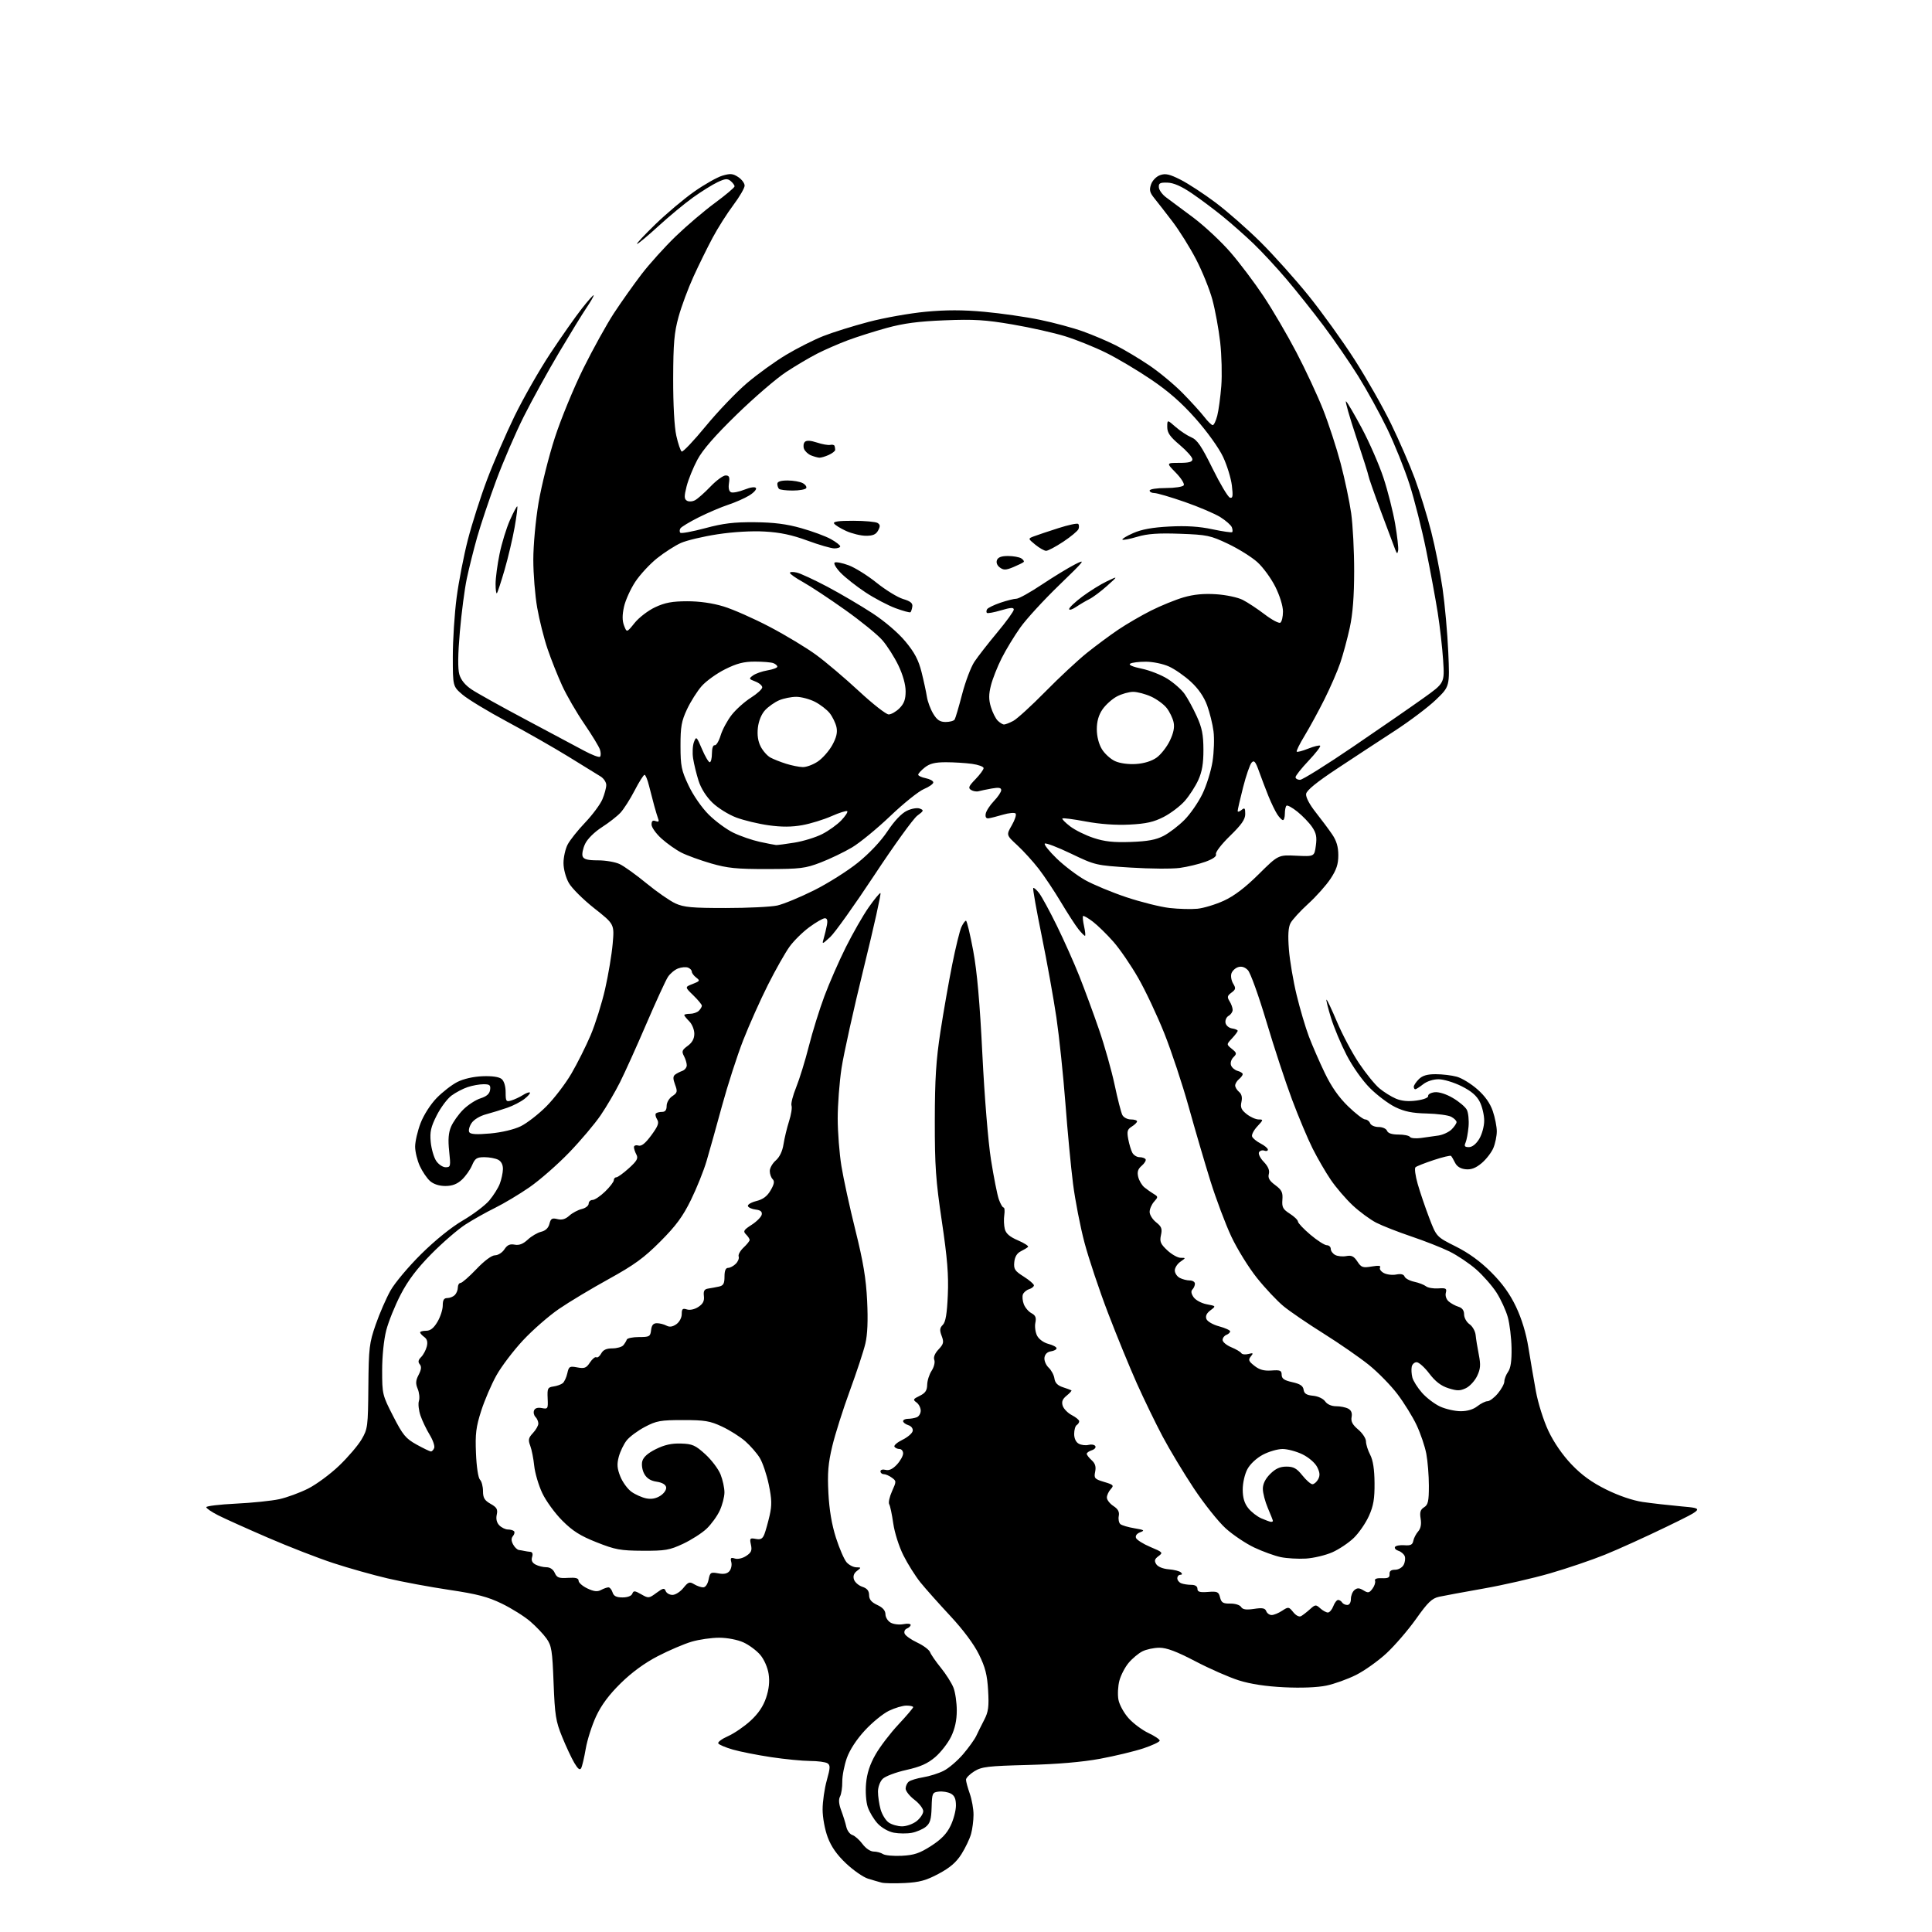 <?xml version="1.0" encoding="UTF-8" standalone="no"?>
<!-- Filename: ef1ae0ed4fd516b51b72a472c0576aac11a8573b8d1359e661de4ea7c5074ee0.svg -->
<!-- Created with https://svgstud.io -->
<svg
  version="1.1"
  xmlns="http://www.w3.org/2000/svg"
  xmlns:xlink="http://www.w3.org/1999/xlink"
  xmlns:svg="http://www.w3.org/2000/svg"
  xmlns:rdf="http://www.w3.org/1999/02/22-rdf-syntax-ns#"
  xmlns:cc="http://creativecommons.org/ns#"
  xmlns:dc="http://purl.org/dc/elements/1.1/"
  viewBox="0 0 768 768"
  width="768"
  height="768"
  role="img"
  aria-labelledby="titleID descID"
>
  <title id="titleID">cthulhu with small bat wings on his head</title>
  <desc id="descID">AI-generated SVG illustration: cthulhu with small bat wings on his head, created on https://svgstud.io</desc>

  <rect width="100%" height="100%" fill="white" />


  <path stroke="none" fill="black" fill-rule="evenodd" d="M359.71,748.53C355.74,748.73 351.60,748.66 350.50,748.38C349.40,748.10 346.94,747.38 345.03,746.79C343.12,746.19 339.20,743.46 336.31,740.73C332.67,737.29 330.43,734.10 329.03,730.34C327.87,727.25 327.00,722.50 327.00,719.28C327.00,716.17 327.75,710.97 328.66,707.72C330.07,702.68 330.11,701.68 328.91,700.92C328.13,700.43 325.02,700.02 322.00,700.01C318.98,700.00 312.00,699.31 306.50,698.49C301.00,697.66 294.16,696.31 291.30,695.48C288.44,694.65 285.84,693.56 285.53,693.04C285.21,692.53 286.95,691.23 289.40,690.15C291.85,689.06 295.89,686.30 298.37,684.01C301.45,681.18 303.42,678.25 304.55,674.85C305.68,671.45 306.00,668.45 305.54,665.44C305.16,662.87 303.77,659.69 302.23,657.86C300.77,656.13 297.76,653.89 295.54,652.88C293.20,651.82 289.16,651.03 285.93,651.02C282.87,651.01 277.92,651.72 274.93,652.60C271.94,653.48 265.90,656.06 261.50,658.34C256.27,661.05 251.17,664.77 246.77,669.09C242.13,673.64 239.08,677.74 236.99,682.20C235.32,685.77 233.46,691.58 232.85,695.10C232.25,698.62 231.43,702.11 231.03,702.85C230.52,703.81 229.74,703.22 228.30,700.78C227.19,698.90 225.01,694.25 223.46,690.43C220.94,684.28 220.56,681.87 220.06,669.00C219.56,656.01 219.26,654.17 217.22,651.30C215.96,649.54 213.04,646.47 210.72,644.49C208.40,642.50 203.35,639.34 199.50,637.47C193.92,634.76 189.68,633.65 178.59,632.00C170.93,630.86 159.91,628.81 154.09,627.44C148.26,626.08 138.57,623.35 132.54,621.37C126.51,619.40 114.81,614.85 106.54,611.27C98.27,607.70 89.36,603.69 86.75,602.37C84.14,601.05 82.00,599.59 82.00,599.13C82.00,598.67 87.29,598.04 93.75,597.72C100.21,597.41 107.97,596.61 111.00,595.95C114.03,595.29 119.18,593.40 122.46,591.75C125.74,590.10 131.30,586.00 134.81,582.63C138.33,579.26 142.35,574.55 143.74,572.17C146.17,568.03 146.29,567.09 146.43,551.17C146.57,535.73 146.79,533.91 149.36,526.50C150.89,522.10 153.54,516.02 155.24,513.00C156.94,509.98 162.42,503.45 167.43,498.50C172.98,493.01 179.45,487.79 184.02,485.13C188.13,482.73 192.85,479.16 194.50,477.21C196.15,475.25 198.03,472.27 198.67,470.58C199.32,468.88 199.88,466.28 199.92,464.79C199.97,463.07 199.29,461.69 198.07,461.04C197.00,460.47 194.53,460.00 192.58,460.00C189.52,460.00 188.83,460.45 187.64,463.25C186.88,465.04 185.05,467.61 183.57,468.98C181.68,470.72 179.75,471.45 177.02,471.45C174.59,471.45 172.34,470.72 170.94,469.48C169.72,468.39 167.89,465.70 166.88,463.50C165.87,461.30 165.03,457.85 165.02,455.84C165.01,453.83 165.98,449.63 167.17,446.50C168.43,443.22 171.12,439.01 173.56,436.49C175.88,434.11 179.58,431.23 181.79,430.11C184.24,428.86 188.14,427.97 191.80,427.82C195.63,427.67 198.37,428.07 199.40,428.92C200.37,429.72 201.00,431.79 201.00,434.19C201.00,437.81 201.18,438.08 203.25,437.46C204.49,437.09 206.55,436.13 207.84,435.32C209.12,434.50 210.38,434.05 210.64,434.31C210.90,434.56 209.93,435.70 208.49,436.83C207.06,437.95 204.00,439.54 201.69,440.34C199.39,441.14 195.59,442.31 193.25,442.94C190.72,443.62 188.35,445.06 187.41,446.50C186.54,447.83 186.15,449.44 186.55,450.08C187.06,450.91 189.50,451.05 194.89,450.57C199.42,450.16 204.32,449.00 207.00,447.70C209.47,446.49 214.05,442.94 217.18,439.80C220.30,436.67 224.78,430.81 227.12,426.80C229.47,422.78 232.92,415.90 234.79,411.50C236.65,407.10 239.24,398.87 240.53,393.20C241.82,387.54 243.18,379.41 243.55,375.14C244.23,367.37 244.23,367.37 236.22,361.05C231.82,357.58 227.27,353.05 226.11,350.98C224.90,348.83 224.00,345.45 224.00,343.06C224.00,340.77 224.74,337.47 225.64,335.73C226.54,333.99 229.68,330.04 232.61,326.97C235.54,323.89 238.63,319.73 239.47,317.72C240.31,315.71 241.00,313.16 241.00,312.06C241.00,310.95 239.99,309.42 238.75,308.66C237.51,307.89 231.78,304.35 226.00,300.80C220.22,297.24 209.27,290.99 201.65,286.91C194.04,282.84 186.05,278.00 183.90,276.17C180.00,272.84 180.00,272.84 180.00,260.97C180.00,254.44 180.68,243.92 181.51,237.58C182.34,231.24 184.35,220.88 185.98,214.56C187.61,208.25 191.02,197.55 193.57,190.79C196.11,184.03 201.03,172.65 204.50,165.50C207.98,158.35 214.39,147.10 218.76,140.50C223.12,133.90 228.79,125.83 231.35,122.58C233.91,119.32 236.00,116.99 236.00,117.40C236.00,117.80 234.72,120.02 233.16,122.32C231.59,124.62 226.67,132.65 222.21,140.16C217.75,147.67 211.44,159.15 208.17,165.66C204.91,172.17 199.99,183.57 197.24,191.00C194.49,198.43 191.10,208.55 189.69,213.50C188.29,218.45 186.43,225.88 185.56,230.00C184.69,234.12 183.45,243.62 182.80,251.10C182.01,260.16 181.95,265.82 182.59,268.08C183.24,270.32 184.91,272.37 187.53,274.11C189.71,275.57 199.38,280.95 209.00,286.06C218.62,291.18 229.06,296.74 232.18,298.42C235.30,300.10 238.16,301.18 238.52,300.81C238.88,300.45 238.88,299.18 238.50,298.00C238.13,296.82 235.31,292.20 232.25,287.72C229.19,283.25 225.23,276.42 223.46,272.55C221.68,268.67 219.07,262.10 217.66,257.95C216.24,253.79 214.39,246.42 213.54,241.56C212.69,236.71 212.00,228.13 212.00,222.49C212.00,216.74 212.91,206.82 214.08,199.88C215.23,193.07 218.15,181.40 220.57,173.95C222.99,166.50 228.09,154.13 231.89,146.45C235.70,138.78 241.16,128.91 244.03,124.52C246.91,120.13 251.85,113.16 255.01,109.02C258.18,104.88 264.31,98.09 268.63,93.92C272.96,89.74 279.99,83.76 284.25,80.63C288.51,77.49 292.00,74.54 292.00,74.08C292.00,73.62 291.30,72.67 290.45,71.96C289.18,70.90 288.25,70.99 285.20,72.44C283.17,73.40 278.80,76.13 275.50,78.49C272.20,80.85 266.00,85.98 261.73,89.89C257.46,93.80 253.63,96.99 253.23,96.97C252.83,96.95 256.11,93.44 260.53,89.15C264.95,84.87 271.89,79.02 275.96,76.17C280.02,73.31 285.05,70.47 287.13,69.84C290.29,68.90 291.33,68.98 293.45,70.38C294.85,71.30 296.00,72.83 296.00,73.79C296.00,74.75 293.98,78.23 291.51,81.52C289.04,84.81 285.33,90.65 283.28,94.50C281.22,98.35 277.80,105.30 275.68,109.94C273.56,114.58 270.88,121.78 269.74,125.94C268.01,132.19 267.64,136.46 267.60,150.50C267.58,160.92 268.06,169.72 268.85,173.23C269.55,176.39 270.52,179.20 270.98,179.49C271.45,179.78 275.74,175.26 280.52,169.44C285.30,163.63 292.65,155.94 296.86,152.35C301.06,148.77 308.10,143.68 312.50,141.05C316.90,138.41 323.55,135.06 327.28,133.59C331.00,132.12 339.10,129.59 345.28,127.96C351.45,126.33 361.64,124.52 367.92,123.93C376.12,123.16 382.73,123.16 391.34,123.95C397.93,124.55 407.87,125.98 413.41,127.13C418.96,128.28 426.65,130.35 430.50,131.74C434.35,133.12 440.20,135.61 443.50,137.26C446.80,138.92 452.79,142.50 456.82,145.22C460.85,147.93 466.86,152.93 470.19,156.33C473.51,159.72 477.36,163.96 478.74,165.75C480.11,167.54 481.62,169.00 482.08,169.00C482.54,169.00 483.35,167.31 483.88,165.25C484.41,163.19 485.13,157.90 485.48,153.50C485.83,149.10 485.63,141.22 485.04,136.00C484.44,130.78 483.04,123.16 481.93,119.07C480.82,114.98 477.90,107.78 475.45,103.07C473.00,98.36 468.76,91.58 466.02,88.00C463.29,84.42 460.05,80.26 458.83,78.75C457.02,76.51 456.79,75.50 457.57,73.27C458.12,71.72 459.68,70.13 461.18,69.61C463.30,68.86 464.93,69.23 469.32,71.45C472.34,72.98 478.61,77.08 483.26,80.57C487.90,84.06 495.93,91.11 501.10,96.24C506.27,101.37 514.85,110.95 520.17,117.53C525.48,124.12 533.73,135.57 538.49,143.00C543.25,150.43 549.77,161.90 552.98,168.50C556.19,175.10 560.44,184.89 562.43,190.26C564.41,195.63 567.33,205.08 568.91,211.26C570.49,217.44 572.53,227.68 573.45,234.00C574.36,240.32 575.38,251.66 575.71,259.19C576.30,272.88 576.30,272.88 570.77,278.19C567.73,281.11 560.38,286.65 554.46,290.50C548.53,294.35 538.24,301.10 531.59,305.50C523.36,310.94 519.40,314.17 519.20,315.60C519.02,316.87 520.52,319.75 523.02,322.91C525.29,325.78 528.24,329.73 529.57,331.70C531.29,334.23 532.00,336.65 532.00,339.97C532.00,343.54 531.26,345.77 528.90,349.33C527.20,351.90 523.22,356.37 520.05,359.25C516.88,362.14 513.72,365.60 513.01,366.93C512.11,368.65 511.92,371.74 512.36,377.43C512.71,381.87 514.09,390.03 515.44,395.57C516.78,401.11 518.98,408.54 520.32,412.07C521.67,415.61 524.49,422.10 526.61,426.50C529.24,431.97 532.16,436.16 535.86,439.75C538.83,442.64 541.90,445.00 542.67,445.00C543.43,445.00 544.32,445.68 544.64,446.50C544.96,447.34 546.45,448.00 548.00,448.00C549.55,448.00 551.04,448.66 551.36,449.50C551.74,450.48 553.30,451.00 555.91,451.00C558.09,451.00 560.14,451.42 560.46,451.93C560.78,452.45 562.72,452.65 564.77,452.38C566.82,452.11 569.99,451.67 571.81,451.39C573.62,451.11 575.99,450.01 577.06,448.94C578.13,447.87 579.00,446.57 579.00,446.04C579.00,445.50 578.05,444.56 576.88,443.94C575.72,443.31 571.33,442.73 567.13,442.63C561.38,442.50 558.30,441.87 554.62,440.08C551.93,438.77 547.42,435.37 544.58,432.53C541.59,429.55 537.69,424.03 535.31,419.44C533.05,415.07 530.25,408.39 529.09,404.60C527.92,400.80 527.11,397.55 527.29,397.38C527.46,397.20 529.35,401.18 531.48,406.21C533.61,411.25 537.54,418.63 540.21,422.62C542.88,426.61 546.51,431.09 548.28,432.59C550.05,434.08 553.03,435.94 554.89,436.73C557.19,437.69 559.85,437.93 563.11,437.48C565.95,437.09 567.85,436.34 567.72,435.66C567.60,435.02 568.76,434.36 570.29,434.18C571.98,433.99 574.85,434.89 577.52,436.46C579.97,437.89 582.46,439.99 583.07,441.13C583.68,442.27 583.99,445.30 583.77,447.85C583.54,450.41 583.00,453.29 582.57,454.25C581.96,455.61 582.25,456.00 583.91,456.00C585.23,456.00 586.78,454.77 588.01,452.75C589.11,450.94 589.99,447.72 589.99,445.50C590.00,443.30 589.21,439.93 588.25,438.02C587.01,435.56 584.88,433.73 581.00,431.79C577.98,430.27 573.87,429.03 571.88,429.02C569.76,429.01 567.22,429.83 565.73,431.00C564.33,432.10 562.92,433.00 562.59,433.00C562.27,433.00 562.00,432.55 562.00,432.00C562.00,431.45 562.90,430.10 564.00,429.00C565.44,427.56 567.33,427.00 570.75,427.01C573.36,427.01 577.13,427.46 579.12,428.02C581.12,428.57 584.79,430.82 587.28,433.02C590.31,435.68 592.34,438.55 593.41,441.68C594.28,444.25 595.00,447.87 595.00,449.71C595.00,451.55 594.39,454.53 593.64,456.33C592.89,458.12 590.80,460.83 589.00,462.35C586.65,464.32 584.84,465.02 582.63,464.80C580.61,464.60 579.16,463.72 578.42,462.23C577.80,460.99 577.08,459.75 576.82,459.49C576.56,459.23 573.46,459.97 569.92,461.14C566.39,462.31 563.13,463.59 562.68,464.00C562.23,464.40 562.62,467.38 563.55,470.62C564.47,473.85 566.53,479.91 568.12,484.08C571.01,491.65 571.01,491.65 578.70,495.50C583.87,498.09 588.49,501.45 592.77,505.74C597.21,510.17 600.22,514.36 602.65,519.48C604.90,524.21 606.65,529.99 607.57,535.67C608.35,540.53 609.68,548.33 610.53,553.00C611.40,557.77 613.58,564.70 615.51,568.79C617.66,573.36 621.09,578.34 624.67,582.10C628.76,586.38 632.72,589.25 638.47,592.10C643.47,594.58 649.02,596.47 653.02,597.06C656.59,597.58 663.55,598.37 668.50,598.82C677.50,599.62 677.50,599.62 662.50,606.90C654.25,610.90 643.23,615.90 638.00,618.01C632.77,620.13 622.96,623.46 616.19,625.42C609.42,627.38 597.50,630.11 589.69,631.48C581.89,632.86 573.95,634.33 572.05,634.74C569.22,635.37 567.59,636.93 562.89,643.57C559.74,648.00 554.45,654.14 551.14,657.21C547.83,660.28 542.38,664.15 539.03,665.83C535.68,667.50 530.37,669.41 527.22,670.06C523.70,670.79 517.26,671.05 510.50,670.72C503.24,670.37 497.12,669.44 492.50,667.99C488.65,666.78 480.86,663.36 475.19,660.39C467.73,656.49 463.78,655.00 460.89,655.00C458.70,655.00 455.63,655.66 454.07,656.46C452.51,657.27 450.07,659.31 448.65,661.01C447.22,662.70 445.57,665.88 444.98,668.06C444.40,670.24 444.22,673.67 444.60,675.67C444.97,677.67 446.80,680.99 448.67,683.06C450.53,685.12 454.07,687.75 456.53,688.91C458.99,690.06 461.00,691.42 461.00,691.92C461.00,692.43 458.09,693.80 454.54,694.99C450.98,696.17 443.22,698.04 437.29,699.14C430.19,700.45 420.37,701.29 408.57,701.60C392.72,702.01 390.25,702.30 387.32,704.11C385.49,705.24 384.00,706.74 384.00,707.46C384.00,708.17 384.68,710.66 385.50,713.00C386.32,715.34 387.00,719.11 386.99,721.38C386.99,723.64 386.55,727.09 386.01,729.03C385.47,730.98 383.74,734.59 382.18,737.06C380.12,740.31 377.62,742.46 373.13,744.85C368.13,747.52 365.51,748.23 359.71,748.53zM358.50,737.70C363.38,737.45 365.55,736.72 370.11,733.80C374.14,731.21 376.33,728.96 377.86,725.78C379.04,723.36 380.00,719.73 380.00,717.72C380.00,715.06 379.44,713.77 377.95,712.97C376.82,712.37 374.69,712.02 373.20,712.19C370.62,712.49 370.49,712.78 370.33,718.48C370.19,723.26 369.73,724.80 368.01,726.19C366.83,727.15 364.31,728.23 362.43,728.58C360.54,728.93 357.35,728.91 355.33,728.53C353.19,728.13 350.51,726.61 348.89,724.89C347.38,723.26 345.60,720.30 344.94,718.32C344.26,716.26 343.97,712.22 344.28,708.90C344.64,704.88 345.80,701.35 348.04,697.44C349.81,694.33 353.91,688.96 357.14,685.51C360.36,682.07 363.00,678.96 363.00,678.62C363.00,678.28 361.79,678.00 360.32,678.00C358.84,678.00 355.71,678.93 353.36,680.07C351.01,681.20 346.71,684.71 343.80,687.87C340.49,691.45 337.80,695.57 336.63,698.85C335.61,701.73 334.79,705.95 334.82,708.23C334.85,710.50 334.45,713.16 333.93,714.13C333.29,715.33 333.44,717.14 334.40,719.70C335.19,721.79 336.09,724.71 336.42,726.18C336.74,727.66 337.82,729.13 338.82,729.44C339.82,729.76 341.63,731.37 342.85,733.01C344.14,734.75 345.99,736.01 347.28,736.02C348.50,736.02 350.18,736.47 351.00,737.02C351.82,737.56 355.20,737.87 358.50,737.70zM358.59,726.00C360.32,726.00 362.92,725.07 364.37,723.93C365.81,722.79 367.00,721.01 367.00,719.98C367.00,718.95 365.43,716.90 363.50,715.43C361.57,713.96 360.00,711.97 360.00,711.00C360.00,710.04 360.56,708.79 361.25,708.24C361.94,707.68 364.52,706.90 367.00,706.49C369.48,706.09 373.14,704.93 375.14,703.91C377.15,702.90 380.60,699.94 382.83,697.34C385.05,694.74 387.41,691.46 388.07,690.05C388.72,688.65 390.16,685.77 391.25,683.65C392.90,680.47 393.17,678.42 392.79,671.96C392.43,665.77 391.67,662.77 389.14,657.64C387.14,653.57 382.87,647.85 377.72,642.32C373.20,637.47 367.86,631.48 365.86,629.00C363.87,626.52 360.83,621.70 359.12,618.28C357.36,614.77 355.60,609.23 355.08,605.56C354.57,601.99 353.85,598.56 353.47,597.95C353.09,597.33 353.59,595.01 354.59,592.80C356.36,588.88 356.36,588.73 354.51,587.39C353.47,586.62 352.03,586.00 351.31,586.00C350.59,586.00 350.00,585.50 350.00,584.88C350.00,584.25 350.89,584.00 352.04,584.30C353.42,584.66 354.87,583.97 356.54,582.18C357.89,580.72 359.00,578.73 359.00,577.76C359.00,576.79 358.35,576.00 357.56,576.00C356.77,576.00 355.86,575.59 355.55,575.09C355.24,574.58 356.68,573.34 358.74,572.34C360.81,571.33 362.64,569.75 362.81,568.84C362.99,567.86 362.26,566.90 361.06,566.52C359.93,566.16 359.00,565.45 359.00,564.93C359.00,564.42 359.86,564.00 360.92,564.00C361.97,564.00 363.55,563.73 364.42,563.39C365.29,563.06 366.00,561.87 366.00,560.75C366.00,559.64 365.25,558.17 364.33,557.50C362.83,556.40 362.96,556.13 365.58,554.87C367.81,553.79 368.52,552.76 368.57,550.48C368.60,548.83 369.40,546.32 370.34,544.89C371.28,543.44 371.76,541.53 371.40,540.59C370.99,539.52 371.61,537.98 373.08,536.42C375.10,534.27 375.27,533.54 374.33,531.06C373.46,528.76 373.55,527.88 374.78,526.65C375.90,525.53 376.45,522.28 376.77,514.80C377.12,506.84 376.58,500.18 374.40,485.50C371.98,469.24 371.58,463.47 371.60,445.50C371.62,428.86 372.09,421.49 373.85,410.00C375.08,402.02 377.19,390.02 378.54,383.31C379.88,376.61 381.51,369.97 382.15,368.56C382.80,367.15 383.62,366.00 383.99,366.00C384.35,366.00 385.64,371.35 386.86,377.90C388.41,386.28 389.49,398.46 390.51,419.15C391.35,436.00 392.80,453.82 393.93,461.00C395.02,467.88 396.42,474.96 397.05,476.75C397.68,478.54 398.52,480.00 398.92,480.00C399.33,480.00 399.46,481.34 399.22,482.99C398.97,484.63 399.07,487.13 399.42,488.54C399.88,490.37 401.38,491.66 404.67,493.07C407.21,494.16 409.00,495.33 408.66,495.67C408.32,496.02 407.01,496.80 405.77,497.42C404.26,498.17 403.40,499.61 403.19,501.72C402.92,504.49 403.40,505.23 406.94,507.46C409.17,508.87 411.00,510.44 411.00,510.95C411.00,511.45 410.14,512.14 409.09,512.47C408.04,512.80 406.93,513.74 406.62,514.55C406.31,515.36 406.47,517.11 406.98,518.45C407.49,519.78 408.85,521.39 410.02,522.01C411.63,522.87 412.00,523.77 411.57,525.82C411.26,527.29 411.57,529.60 412.25,530.94C412.97,532.35 414.87,533.73 416.75,534.22C418.54,534.68 420.00,535.46 420.00,535.96C420.00,536.46 418.99,537.00 417.75,537.18C416.34,537.38 415.39,538.30 415.19,539.66C415.02,540.84 415.77,542.64 416.85,543.66C417.93,544.67 418.97,546.62 419.15,547.98C419.39,549.70 420.42,550.76 422.50,551.44C424.15,551.98 425.68,552.54 425.89,552.68C426.11,552.83 425.26,553.78 424.01,554.79C422.34,556.14 421.93,557.20 422.44,558.82C422.83,560.03 424.46,561.70 426.07,562.54C427.68,563.37 429.00,564.46 429.00,564.97C429.00,565.47 428.55,566.16 428.00,566.50C427.45,566.84 427.00,568.43 427.00,570.02C427.00,571.82 427.70,573.30 428.84,573.91C429.85,574.45 431.60,574.66 432.73,574.36C433.85,574.07 435.06,574.28 435.40,574.84C435.75,575.40 435.12,576.14 434.01,576.50C432.91,576.85 432.00,577.48 432.00,577.91C432.00,578.34 432.88,579.49 433.95,580.46C435.36,581.73 435.75,583.01 435.34,585.04C434.82,587.63 435.11,587.95 438.90,589.09C442.66,590.21 442.89,590.47 441.51,591.99C440.68,592.91 440.00,594.40 440.00,595.31C440.00,596.21 441.16,597.72 442.58,598.65C444.46,599.88 445.05,600.98 444.72,602.66C444.48,603.94 444.78,605.39 445.39,605.88C446.00,606.37 448.52,607.11 451.00,607.52C454.86,608.16 455.18,608.38 453.27,609.09C451.90,609.60 451.25,610.48 451.58,611.36C451.89,612.14 454.47,613.76 457.32,614.96C462.24,617.02 462.40,617.20 460.52,618.59C458.96,619.74 458.77,620.42 459.62,621.78C460.27,622.81 462.26,623.63 464.60,623.82C466.75,623.99 468.93,624.55 469.45,625.07C470.05,625.65 469.95,626.00 469.20,626.00C468.54,626.00 468.00,626.63 468.00,627.39C468.00,628.16 468.71,629.06 469.58,629.39C470.45,629.73 472.25,630.00 473.58,630.00C475.11,630.00 476.00,630.58 476.00,631.57C476.00,632.79 476.92,633.07 480.19,632.82C483.94,632.53 484.44,632.76 484.99,635.00C485.51,637.08 486.19,637.49 489.06,637.45C490.99,637.42 492.87,638.01 493.35,638.79C493.98,639.82 495.35,640.02 498.48,639.56C501.82,639.05 502.88,639.25 503.35,640.46C503.67,641.31 504.64,642.00 505.50,642.00C506.37,642.00 508.24,641.24 509.66,640.30C512.16,638.66 512.33,638.68 514.10,640.88C515.21,642.24 516.46,642.86 517.22,642.43C517.92,642.03 519.51,640.80 520.74,639.69C522.84,637.80 523.10,637.78 524.82,639.34C525.83,640.25 527.20,641.00 527.85,641.00C528.51,641.00 529.48,639.88 530.00,638.50C530.52,637.12 531.39,636.00 531.92,636.00C532.45,636.00 533.16,636.45 533.50,637.00C533.84,637.55 534.77,638.00 535.56,638.00C536.41,638.00 537.00,637.03 537.00,635.62C537.00,634.31 537.64,632.71 538.42,632.07C539.52,631.15 540.33,631.18 541.98,632.19C543.84,633.33 544.31,633.24 545.58,631.53C546.39,630.44 546.84,629.03 546.60,628.39C546.31,627.63 547.27,627.27 549.32,627.36C551.78,627.47 552.47,627.10 552.36,625.75C552.27,624.54 552.95,624.00 554.58,624.00C555.88,624.00 557.39,623.14 557.96,622.07C558.53,621.01 558.73,619.45 558.40,618.61C558.08,617.77 556.95,616.80 555.89,616.47C554.84,616.13 554.23,615.44 554.54,614.93C554.86,614.42 556.53,614.12 558.27,614.25C560.73,614.45 561.51,614.06 561.81,612.50C562.03,611.40 562.90,609.72 563.74,608.77C564.76,607.62 565.09,605.93 564.73,603.71C564.31,601.12 564.62,600.10 566.09,599.17C567.69,598.18 568.00,596.78 568.00,590.63C568.00,586.58 567.54,580.85 566.98,577.89C566.42,574.93 564.68,569.81 563.12,566.50C561.57,563.20 558.14,557.66 555.51,554.19C552.88,550.71 547.76,545.48 544.12,542.55C540.48,539.63 532.43,534.05 526.23,530.16C520.03,526.28 512.86,521.39 510.30,519.30C507.74,517.21 502.95,512.12 499.66,508.00C496.36,503.88 491.77,496.45 489.45,491.50C487.13,486.55 483.41,476.65 481.17,469.50C478.94,462.35 475.06,449.11 472.55,440.08C470.04,431.05 465.66,417.86 462.83,410.76C460.00,403.67 455.33,393.75 452.45,388.74C449.58,383.72 445.13,377.23 442.56,374.32C439.99,371.40 436.33,367.83 434.42,366.37C432.51,364.91 430.76,363.91 430.53,364.14C430.30,364.37 430.49,366.23 430.95,368.28C431.41,370.33 431.56,372.00 431.29,372.00C431.01,372.00 429.82,370.78 428.64,369.30C427.46,367.81 424.36,363.01 421.74,358.63C419.12,354.24 415.15,348.28 412.91,345.38C410.67,342.48 406.84,338.27 404.41,336.02C399.98,331.94 399.98,331.94 402.22,328.04C403.46,325.89 404.12,323.79 403.70,323.37C403.28,322.95 401.04,323.16 398.72,323.84C396.40,324.53 393.82,325.18 393.00,325.29C392.01,325.43 391.61,324.82 391.83,323.50C392.01,322.40 393.48,320.13 395.08,318.45C396.69,316.78 398.00,314.81 398.00,314.09C398.00,313.12 397.02,312.95 394.25,313.44C392.19,313.81 389.82,314.30 389.00,314.53C388.18,314.76 386.83,314.53 386.01,314.02C384.77,313.24 385.07,312.52 387.76,309.75C389.54,307.91 391.00,305.92 391.00,305.34C391.00,304.75 388.91,303.99 386.36,303.64C383.81,303.29 379.14,303.00 376.00,303.00C371.72,303.00 369.60,303.52 367.63,305.07C366.19,306.21 365.00,307.51 365.00,307.95C365.00,308.39 366.35,309.02 368.00,309.35C369.65,309.68 371.00,310.43 371.00,311.03C371.00,311.62 369.31,312.81 367.25,313.67C365.19,314.53 359.19,319.34 353.92,324.37C348.66,329.39 341.79,335.02 338.67,336.88C335.54,338.73 329.95,341.42 326.24,342.85C320.12,345.20 318.17,345.44 305.00,345.46C292.87,345.48 289.22,345.12 282.68,343.23C278.37,341.98 273.07,340.05 270.88,338.94C268.70,337.83 265.13,335.31 262.95,333.34C260.78,331.38 259.00,328.87 259.00,327.78C259.00,326.36 259.46,325.96 260.61,326.40C261.73,326.83 262.06,326.59 261.68,325.62C261.39,324.84 260.67,322.47 260.08,320.35C259.50,318.23 258.55,314.59 257.97,312.25C257.40,309.91 256.60,308.00 256.21,308.00C255.82,308.01 254.04,310.82 252.27,314.25C250.49,317.69 247.96,321.65 246.65,323.06C245.35,324.46 242.01,327.07 239.23,328.85C236.28,330.75 233.52,333.48 232.59,335.45C231.71,337.30 231.27,339.53 231.60,340.41C232.06,341.60 233.61,342.00 237.71,342.00C240.73,342.00 244.62,342.67 246.35,343.50C248.08,344.32 252.88,347.76 257.00,351.15C261.12,354.53 266.30,358.12 268.50,359.13C271.85,360.66 275.12,360.96 288.50,360.95C297.30,360.95 306.52,360.50 309.00,359.95C311.48,359.39 318.00,356.70 323.50,353.96C329.00,351.22 336.88,346.26 341.00,342.94C345.62,339.21 350.16,334.40 352.81,330.40C355.51,326.33 358.37,323.32 360.47,322.31C362.39,321.40 364.60,321.02 365.66,321.43C367.32,322.07 367.22,322.35 364.65,324.23C363.08,325.38 355.39,336.03 347.55,347.91C339.71,359.78 331.82,370.85 330.01,372.50C326.73,375.49 326.72,375.49 327.45,373.00C327.86,371.62 328.42,369.26 328.71,367.75C329.07,365.83 328.81,365.01 327.86,365.02C327.11,365.04 324.36,366.62 321.75,368.54C319.13,370.45 315.60,373.93 313.90,376.26C312.20,378.59 308.32,385.44 305.28,391.48C302.24,397.51 297.81,407.44 295.42,413.54C293.04,419.64 289.26,431.35 287.02,439.56C284.78,447.78 282.02,457.65 280.88,461.50C279.75,465.35 276.95,472.32 274.66,476.99C271.42,483.60 268.73,487.25 262.50,493.50C256.01,500.02 252.14,502.83 242.00,508.43C235.12,512.22 226.21,517.57 222.20,520.32C218.18,523.07 211.76,528.68 207.93,532.78C204.10,536.89 199.34,543.15 197.35,546.71C195.36,550.26 192.63,556.62 191.28,560.83C189.22,567.27 188.88,569.98 189.21,577.75C189.43,583.12 190.10,587.50 190.80,588.20C191.46,588.86 192.00,590.91 192.00,592.75C192.00,595.42 192.60,596.43 195.01,597.80C197.50,599.20 197.93,599.96 197.46,602.13C197.09,603.83 197.46,605.32 198.52,606.38C199.41,607.27 200.94,608.00 201.90,608.00C202.87,608.00 203.96,608.30 204.32,608.66C204.69,609.02 204.51,609.89 203.92,610.59C203.17,611.50 203.19,612.48 203.97,613.94C204.57,615.07 205.62,616.07 206.29,616.15C206.95,616.24 207.95,616.41 208.50,616.54C209.05,616.66 210.09,616.82 210.82,616.88C211.65,616.96 211.91,617.71 211.52,618.94C211.10,620.27 211.53,621.21 212.89,621.94C213.98,622.52 215.92,623.00 217.20,623.00C218.65,623.00 219.90,623.85 220.52,625.25C221.36,627.15 222.19,627.46 225.76,627.23C228.86,627.04 230.00,627.34 230.00,628.37C230.00,629.14 231.57,630.52 233.49,631.43C236.09,632.66 237.47,632.82 238.92,632.04C239.99,631.47 241.32,631.00 241.87,631.00C242.42,631.00 243.15,631.90 243.50,633.00C243.97,634.47 245.01,635.00 247.46,635.00C249.47,635.00 251.01,634.42 251.35,633.52C251.84,632.25 252.32,632.28 254.90,633.76C257.78,635.41 257.98,635.39 260.95,633.19C263.57,631.26 264.12,631.15 264.62,632.46C264.95,633.31 266.16,634.00 267.32,634.00C268.48,634.00 270.42,632.76 271.64,631.25C273.59,628.84 274.11,628.65 275.92,629.75C277.05,630.44 278.67,631.00 279.51,631.00C280.43,631.00 281.30,629.76 281.67,627.92C282.24,625.06 282.53,624.88 285.50,625.43C287.74,625.86 289.11,625.58 289.98,624.52C290.67,623.69 291.00,622.09 290.70,620.96C290.26,619.29 290.52,619.03 292.13,619.54C293.25,619.90 295.18,619.46 296.61,618.52C298.65,617.18 299.01,616.33 298.51,614.06C297.95,611.49 298.11,611.30 300.42,611.74C302.38,612.12 303.14,611.70 303.86,609.86C304.36,608.56 305.30,605.21 305.94,602.42C306.87,598.32 306.81,595.95 305.59,590.10C304.76,586.12 303.14,581.35 302.00,579.50C300.86,577.65 298.27,574.69 296.26,572.92C294.24,571.15 290.10,568.53 287.05,567.10C282.23,564.84 280.18,564.50 271.50,564.50C262.55,564.50 260.96,564.79 256.35,567.22C253.52,568.71 250.25,571.13 249.10,572.60C247.95,574.06 246.55,576.97 245.98,579.06C245.18,582.06 245.31,583.73 246.59,586.94C247.49,589.19 249.49,591.92 251.03,593.02C252.57,594.12 255.21,595.29 256.90,595.63C258.97,596.04 260.82,595.69 262.55,594.56C264.01,593.61 264.98,592.14 264.80,591.19C264.60,590.12 263.20,589.32 261.02,589.00C258.67,588.66 257.11,587.68 256.13,585.93C255.31,584.46 254.96,582.31 255.31,580.90C255.73,579.24 257.50,577.65 260.71,576.05C264.13,574.35 266.98,573.71 270.68,573.83C275.24,573.97 276.41,574.49 280.36,578.08C282.83,580.33 285.56,583.94 286.43,586.11C287.29,588.27 287.99,591.49 287.98,593.27C287.97,595.05 287.12,598.30 286.10,600.50C285.08,602.70 282.73,605.94 280.87,607.70C279.02,609.45 274.80,612.15 271.50,613.70C266.15,616.20 264.42,616.49 255.50,616.45C246.60,616.40 244.58,616.03 237.17,613.09C230.69,610.53 227.65,608.61 223.54,604.49C220.62,601.58 217.03,596.65 215.57,593.55C214.10,590.44 212.66,585.56 212.36,582.70C212.07,579.84 211.36,576.24 210.78,574.71C209.89,572.36 210.06,571.57 211.86,569.65C213.04,568.39 214.00,566.70 214.00,565.89C214.00,565.07 213.49,563.89 212.87,563.27C212.24,562.64 211.98,561.48 212.29,560.69C212.65,559.76 213.74,559.42 215.37,559.73C217.79,560.19 217.89,560.02 217.70,555.86C217.52,551.90 217.73,551.47 220.00,551.15C221.38,550.96 223.03,550.37 223.69,549.84C224.34,549.30 225.16,547.53 225.52,545.90C226.12,543.17 226.43,542.99 229.50,543.57C232.34,544.10 233.08,543.81 234.52,541.60C235.46,540.18 236.60,539.25 237.06,539.54C237.52,539.82 238.39,539.14 238.99,538.03C239.74,536.61 241.08,536.00 243.41,536.00C245.25,536.00 247.22,535.44 247.79,534.75C248.36,534.06 248.98,533.05 249.16,532.50C249.35,531.95 251.53,531.50 254.00,531.50C258.17,531.50 258.52,531.30 258.82,528.75C259.04,526.77 259.69,526.00 261.13,526.00C262.23,526.00 263.93,526.43 264.91,526.95C266.16,527.62 267.33,527.45 268.85,526.40C270.08,525.53 271.00,523.81 271.00,522.38C271.00,520.30 271.36,519.98 273.05,520.52C274.27,520.90 276.12,520.50 277.61,519.52C279.45,518.31 280.04,517.16 279.81,515.20C279.57,513.17 279.98,512.46 281.50,512.23C282.60,512.06 284.51,511.71 285.75,511.44C287.56,511.06 288.00,510.28 288.00,507.48C288.00,505.13 288.46,504.00 289.43,504.00C290.21,504.00 291.59,503.27 292.49,502.37C293.38,501.48 293.90,500.17 293.63,499.48C293.36,498.78 294.24,497.19 295.57,495.93C296.91,494.68 298.00,493.31 298.00,492.90C298.00,492.48 297.35,491.49 296.56,490.70C295.30,489.45 295.59,488.95 298.79,486.88C300.82,485.57 302.62,483.74 302.80,482.82C303.02,481.64 302.32,481.05 300.39,480.82C298.88,480.64 297.50,480.02 297.30,479.43C297.11,478.84 298.63,477.94 300.68,477.43C303.31,476.77 304.97,475.53 306.33,473.18C307.77,470.71 307.97,469.57 307.13,468.73C306.51,468.11 306.00,466.65 306.00,465.48C306.00,464.31 307.08,462.42 308.40,461.28C309.91,459.96 311.04,457.59 311.46,454.85C311.83,452.46 312.82,448.35 313.66,445.71C314.50,443.08 314.94,440.29 314.64,439.51C314.34,438.73 315.18,435.45 316.49,432.22C317.80,428.98 320.07,421.65 321.52,415.92C322.97,410.19 325.75,401.23 327.71,396.00C329.66,390.77 333.50,382.00 336.25,376.50C339.00,371.00 343.06,363.91 345.27,360.75C347.48,357.59 349.60,355.00 349.99,355.00C350.37,355.00 347.39,368.39 343.36,384.75C339.34,401.11 335.36,419.06 334.52,424.63C333.68,430.20 333.00,439.20 333.00,444.63C333.01,450.06 333.67,458.55 334.47,463.50C335.27,468.45 337.77,479.93 340.03,489.00C343.16,501.59 344.27,508.25 344.70,517.12C345.08,524.93 344.85,530.50 343.99,534.12C343.29,537.08 340.51,545.52 337.81,552.88C335.11,560.24 331.97,570.14 330.84,574.88C329.20,581.75 328.89,585.53 329.30,593.50C329.65,600.22 330.64,606.07 332.32,611.33C333.70,615.63 335.61,620.02 336.57,621.08C337.53,622.14 339.25,623.01 340.40,623.03C342.41,623.06 342.42,623.12 340.66,624.46C339.44,625.38 339.03,626.53 339.46,627.86C339.81,628.96 341.30,630.27 342.77,630.76C344.69,631.40 345.46,632.35 345.48,634.08C345.49,635.82 346.41,636.92 348.73,638.00C350.93,639.02 351.96,640.21 351.98,641.71C351.99,642.93 352.95,644.44 354.12,645.07C355.29,645.69 357.54,645.94 359.12,645.63C360.70,645.31 362.00,645.44 362.00,645.92C362.00,646.40 361.33,647.04 360.52,647.36C359.70,647.67 359.29,648.58 359.60,649.39C359.90,650.19 362.17,651.80 364.62,652.95C367.07,654.10 369.37,655.83 369.72,656.77C370.08,657.72 372.01,660.52 374.03,663.00C376.04,665.48 378.28,669.01 379.01,670.86C379.74,672.71 380.33,676.80 380.33,679.95C380.33,683.85 379.61,687.17 378.08,690.34C376.84,692.90 374.00,696.55 371.78,698.46C368.72,701.07 365.89,702.33 360.24,703.59C356.11,704.51 351.90,706.10 350.87,707.13C349.81,708.19 349.00,710.40 349.01,712.25C349.01,714.04 349.48,717.17 350.04,719.22C350.61,721.27 352.06,723.63 353.26,724.47C354.46,725.31 356.86,726.00 358.59,726.00zM519.11,619.56C516.03,619.74 511.52,619.48 509.11,618.98C506.69,618.47 501.97,616.76 498.61,615.18C495.25,613.60 490.12,610.16 487.21,607.53C484.31,604.90 478.61,597.74 474.55,591.62C470.50,585.51 464.91,576.23 462.14,571.00C459.37,565.77 454.79,556.33 451.95,550.00C449.12,543.67 443.95,531.07 440.48,522.00C437.00,512.92 432.79,500.32 431.11,494.00C429.43,487.67 427.37,477.10 426.54,470.50C425.70,463.90 424.34,449.50 423.51,438.50C422.67,427.50 421.07,412.20 419.94,404.50C418.80,396.80 416.17,382.18 414.09,372.00C412.01,361.82 410.49,353.28 410.72,353.01C410.95,352.75 412.00,353.65 413.06,355.01C414.11,356.38 417.29,362.23 420.12,368.00C422.95,373.77 426.98,382.80 429.07,388.06C431.15,393.32 434.67,402.85 436.87,409.25C439.08,415.65 441.86,425.52 443.07,431.19C444.27,436.86 445.66,442.29 446.16,443.25C446.66,444.21 448.18,445.00 449.54,445.00C450.89,445.00 452.00,445.34 452.00,445.76C452.00,446.18 451.06,447.11 449.90,447.83C448.14,448.93 447.92,449.73 448.49,452.80C448.87,454.82 449.60,457.26 450.12,458.23C450.64,459.20 451.93,460.00 452.98,460.00C454.02,460.00 455.11,460.37 455.39,460.82C455.67,461.27 454.98,462.43 453.86,463.39C452.34,464.69 451.98,465.83 452.45,467.82C452.80,469.29 453.91,471.18 454.92,472.00C455.94,472.82 457.60,474.01 458.63,474.62C460.41,475.69 460.42,475.84 458.75,477.70C457.79,478.78 457.00,480.60 457.00,481.76C457.00,482.91 458.16,484.77 459.59,485.89C461.73,487.58 462.06,488.45 461.50,490.98C460.93,493.58 461.32,494.49 464.02,497.02C465.78,498.66 468.16,500.00 469.33,500.00C471.44,500.00 471.44,500.00 469.22,501.56C468.00,502.41 467.00,503.97 467.00,505.02C467.00,506.07 467.87,507.40 468.93,507.96C470.00,508.53 471.80,509.00 472.93,509.00C474.07,509.00 475.00,509.58 475.00,510.30C475.00,511.01 474.55,512.05 474.01,512.59C473.35,513.25 473.52,514.29 474.48,515.67C475.29,516.83 477.63,518.08 479.69,518.47C483.43,519.17 483.43,519.17 481.16,520.88C479.64,522.02 479.12,523.15 479.57,524.33C479.95,525.30 482.17,526.59 484.62,527.24C487.03,527.89 489.00,528.79 489.00,529.24C489.00,529.69 488.32,530.32 487.50,530.64C486.68,530.95 486.00,531.86 486.00,532.66C486.00,533.45 487.54,534.75 489.43,535.54C491.32,536.32 493.12,537.38 493.43,537.89C493.75,538.40 495.01,538.55 496.25,538.23C498.20,537.73 498.33,537.86 497.21,539.22C496.12,540.55 496.35,541.13 498.66,542.94C500.64,544.51 502.49,545.01 505.42,544.80C508.89,544.54 509.47,544.78 509.48,546.50C509.50,548.03 510.49,548.72 513.70,549.43C516.81,550.12 517.99,550.90 518.20,552.43C518.43,553.99 519.36,554.58 521.96,554.83C523.95,555.02 525.99,555.97 526.77,557.08C527.59,558.25 529.29,559.00 531.12,559.00C532.78,559.00 534.94,559.43 535.93,559.96C537.14,560.61 537.59,561.71 537.28,563.30C536.95,565.05 537.64,566.36 539.91,568.27C541.61,569.70 543.00,571.82 543.00,572.99C543.00,574.15 543.75,576.54 544.67,578.30C545.80,580.47 546.36,584.08 546.40,589.50C546.45,595.79 545.98,598.59 544.17,602.61C542.91,605.42 540.22,609.33 538.19,611.31C536.16,613.28 532.30,615.87 529.61,617.06C526.93,618.24 522.20,619.37 519.11,619.56zM505.25,604.96C505.66,604.98 506.00,604.81 506.00,604.58C506.00,604.35 505.10,602.07 504.00,599.50C502.90,596.93 502.00,593.49 502.00,591.84C502.00,589.86 502.99,587.85 504.92,585.92C507.05,583.80 508.81,583.00 511.38,583.00C514.22,583.00 515.46,583.69 517.71,586.50C519.24,588.42 521.05,590.00 521.71,590.00C522.38,590.00 523.41,589.10 524.00,588.01C524.79,586.52 524.68,585.29 523.56,583.11C522.70,581.46 520.18,579.30 517.71,578.10C515.32,576.95 511.78,576.00 509.84,576.00C507.90,576.00 504.38,577.02 502.01,578.27C499.48,579.62 496.95,581.97 495.86,584.01C494.81,585.95 494.00,589.50 494.00,592.10C494.00,595.33 494.65,597.56 496.17,599.48C497.36,601.00 499.72,602.84 501.42,603.58C503.11,604.32 504.84,604.94 505.25,604.96zM171.28,576.98C171.71,576.99 172.31,576.37 172.60,575.59C172.90,574.82 172.09,572.46 170.80,570.34C169.51,568.23 167.87,564.81 167.16,562.75C166.45,560.68 166.16,558.06 166.52,556.92C166.89,555.78 166.67,553.62 166.05,552.12C165.15,549.96 165.23,548.78 166.42,546.50C167.49,544.43 167.62,543.24 166.86,542.33C166.09,541.41 166.24,540.61 167.40,539.46C168.28,538.58 169.29,536.70 169.65,535.27C170.10,533.46 169.80,532.33 168.65,531.48C167.74,530.82 167.00,529.99 167.00,529.64C167.00,529.29 168.08,529.00 169.40,529.00C171.09,529.00 172.42,527.95 173.90,525.44C175.06,523.49 176.00,520.56 176.00,518.94C176.00,516.78 176.47,516.00 177.80,516.00C178.79,516.00 180.14,515.46 180.80,514.80C181.46,514.14 182.00,512.79 182.00,511.80C182.00,510.81 182.48,510.00 183.06,510.00C183.65,510.00 186.49,507.52 189.37,504.50C192.58,501.13 195.46,499.00 196.78,499.00C197.98,499.00 199.65,497.94 200.50,496.64C201.65,494.89 202.69,494.41 204.58,494.77C206.37,495.11 207.92,494.51 209.81,492.76C211.29,491.38 213.69,489.98 215.14,489.64C216.86,489.23 218.00,488.14 218.41,486.50C218.94,484.38 219.46,484.08 221.58,484.61C223.36,485.06 224.76,484.65 226.31,483.25C227.51,482.16 229.74,480.97 231.25,480.61C232.76,480.25 234.00,479.30 234.00,478.48C234.00,477.67 234.70,477.00 235.55,477.00C236.40,477.00 238.65,475.49 240.55,473.65C242.45,471.81 244.00,469.78 244.00,469.15C244.00,468.52 244.45,468.00 245.00,468.00C245.55,468.00 247.79,466.38 249.98,464.40C253.22,461.47 253.78,460.46 252.98,458.97C252.44,457.96 252.00,456.62 252.00,456.00C252.00,455.38 252.79,455.10 253.75,455.38C254.99,455.75 256.50,454.55 258.90,451.30C261.63,447.59 262.08,446.36 261.20,444.96C260.61,444.00 260.39,442.94 260.73,442.61C261.06,442.27 262.16,442.00 263.17,442.00C264.43,442.00 265.00,441.26 265.00,439.62C265.00,438.27 265.97,436.60 267.25,435.74C269.27,434.40 269.38,433.92 268.35,431.16C267.49,428.84 267.49,427.86 268.35,427.19C268.98,426.71 270.29,426.03 271.25,425.69C272.21,425.34 273.00,424.34 273.00,423.47C273.00,422.59 272.49,420.92 271.87,419.76C270.91,417.97 271.13,417.38 273.37,415.75C275.17,414.44 276.00,412.91 276.00,410.92C276.00,409.31 275.10,407.10 274.00,406.00C272.90,404.90 272.00,403.77 272.00,403.50C272.00,403.23 273.03,403.00 274.30,403.00C275.56,403.00 277.14,402.46 277.80,401.80C278.46,401.14 279.00,400.23 279.00,399.78C279.00,399.33 277.47,397.48 275.60,395.66C272.20,392.36 272.20,392.36 275.35,391.14C278.24,390.02 278.35,389.81 276.75,388.60C275.79,387.87 275.00,386.81 275.00,386.25C275.00,385.68 274.32,384.95 273.49,384.64C272.66,384.32 270.89,384.47 269.54,384.98C268.20,385.49 266.39,387.00 265.51,388.34C264.64,389.67 260.77,398.10 256.91,407.06C253.06,416.03 248.35,426.45 246.45,430.23C244.55,434.02 241.11,439.90 238.79,443.30C236.48,446.71 230.83,453.40 226.23,458.17C221.63,462.94 214.54,469.14 210.48,471.95C206.42,474.76 200.26,478.44 196.80,480.14C193.33,481.84 188.03,484.82 185.00,486.77C181.97,488.73 175.88,494.00 171.45,498.49C165.75,504.28 162.20,508.96 159.29,514.58C157.02,518.94 154.44,525.34 153.54,528.82C152.58,532.53 151.91,539.11 151.91,544.77C151.91,554.17 152.01,554.60 156.29,562.95C160.13,570.45 161.27,571.83 165.58,574.23C168.29,575.73 170.85,576.96 171.28,576.98zM580.62,560.98C583.24,560.99 585.65,560.28 587.27,559.00C588.67,557.90 590.49,557.00 591.32,557.00C592.15,557.00 593.99,555.62 595.41,553.92C596.83,552.23 598.00,550.08 598.00,549.15C598.00,548.21 598.67,546.48 599.49,545.31C600.53,543.84 600.95,540.91 600.86,535.84C600.79,531.80 600.12,526.30 599.38,523.60C598.63,520.91 596.61,516.51 594.89,513.82C593.16,511.14 589.51,506.98 586.77,504.58C584.03,502.18 579.25,498.98 576.16,497.47C573.07,495.95 566.25,493.27 561.02,491.51C555.78,489.74 549.52,487.29 547.11,486.06C544.69,484.82 540.47,481.72 537.73,479.16C534.99,476.60 531.06,472.02 529.01,469.00C526.95,465.98 523.69,460.35 521.76,456.50C519.83,452.65 516.16,443.91 513.60,437.08C511.04,430.25 506.45,416.30 503.41,406.08C500.36,395.86 497.06,386.67 496.05,385.65C494.86,384.42 493.53,384.01 492.17,384.45C491.03,384.81 489.83,385.95 489.50,386.99C489.17,388.03 489.49,389.83 490.20,391.00C491.33,392.84 491.24,393.32 489.52,394.59C487.86,395.82 487.74,396.36 488.77,398.01C489.45,399.09 490.00,400.63 490.00,401.44C490.00,402.24 489.28,403.30 488.40,403.80C487.52,404.29 486.96,405.55 487.16,406.60C487.36,407.66 488.51,408.64 489.76,408.82C490.99,409.00 492.00,409.42 492.00,409.76C492.00,410.09 490.99,411.45 489.75,412.77C487.50,415.17 487.50,415.17 489.68,416.94C491.66,418.55 491.72,418.85 490.29,420.28C489.40,421.17 489.00,422.57 489.37,423.52C489.72,424.44 490.91,425.42 492.01,425.71C493.10,426.00 494.00,426.58 494.00,426.99C494.00,427.41 493.32,428.32 492.50,429.00C491.68,429.68 491.00,430.81 491.00,431.50C491.00,432.19 491.70,433.33 492.54,434.04C493.58,434.90 493.89,436.22 493.49,438.04C493.01,440.21 493.44,441.20 495.58,442.88C497.06,444.05 499.19,445.00 500.32,445.00C502.27,445.00 502.24,445.14 499.81,447.75C498.40,449.26 497.46,451.07 497.72,451.77C497.97,452.47 499.49,453.72 501.09,454.55C502.69,455.37 504.00,456.48 504.00,456.99C504.00,457.51 503.37,457.70 502.60,457.40C501.83,457.11 500.88,457.38 500.49,458.01C500.10,458.65 500.93,460.37 502.36,461.85C504.11,463.68 504.76,465.22 504.38,466.67C503.96,468.26 504.61,469.39 506.93,471.10C509.51,473.02 509.99,473.99 509.77,476.90C509.54,479.89 509.97,480.70 512.71,482.45C514.48,483.58 515.94,484.99 515.96,485.59C515.98,486.19 518.22,488.56 520.93,490.84C523.64,493.13 526.57,495.00 527.43,495.00C528.29,495.00 529.00,495.66 529.00,496.46C529.00,497.27 529.79,498.35 530.76,498.87C531.73,499.39 533.71,499.59 535.17,499.31C537.25,498.91 538.20,499.38 539.57,501.46C541.13,503.85 541.72,504.05 545.28,503.45C547.97,503.00 549.04,503.12 548.60,503.84C548.24,504.42 548.91,505.42 550.09,506.05C551.28,506.68 553.50,506.95 555.03,506.64C556.88,506.27 558.00,506.55 558.34,507.45C558.63,508.20 560.36,509.13 562.18,509.52C564.01,509.91 566.10,510.72 566.84,511.31C567.58,511.91 569.77,512.29 571.72,512.16C574.80,511.95 575.19,512.17 574.74,513.90C574.44,515.05 574.91,516.50 575.86,517.32C576.76,518.12 578.51,519.07 579.75,519.45C581.26,519.91 582.00,520.92 582.00,522.51C582.00,523.82 582.97,525.57 584.16,526.40C585.35,527.23 586.44,529.17 586.59,530.71C586.74,532.24 587.30,535.75 587.85,538.50C588.65,542.57 588.53,544.15 587.17,547.00C586.25,548.92 584.24,551.10 582.70,551.83C580.37,552.93 579.20,552.93 575.74,551.83C572.81,550.90 570.56,549.16 568.16,546.00C566.28,543.52 564.02,541.50 563.13,541.50C562.25,541.50 561.37,542.32 561.18,543.33C560.98,544.34 561.09,546.24 561.43,547.56C561.76,548.88 563.48,551.62 565.26,553.64C567.03,555.66 570.29,558.13 572.49,559.14C574.70,560.14 578.35,560.97 580.62,560.98zM177.14,464.00C179.12,464.00 179.20,463.65 178.55,457.63C178.06,453.03 178.27,450.31 179.30,447.88C180.09,446.02 182.25,442.97 184.11,441.11C185.98,439.25 189.07,437.22 191.00,436.61C193.44,435.84 194.60,434.82 194.82,433.25C195.09,431.36 194.68,431.00 192.22,431.00C190.61,431.00 187.77,431.51 185.90,432.14C184.03,432.76 181.14,434.28 179.47,435.52C177.81,436.75 175.17,440.29 173.60,443.39C171.27,448.00 170.83,449.93 171.22,453.96C171.48,456.67 172.45,460.04 173.37,461.44C174.29,462.85 175.99,464.00 177.14,464.00zM476.00,361.24C478.48,360.99 483.20,359.56 486.50,358.05C490.61,356.16 494.96,352.86 500.31,347.56C508.13,339.81 508.13,339.81 515.30,340.16C522.48,340.50 522.48,340.50 523.07,336.15C523.54,332.72 523.22,331.14 521.58,328.74C520.44,327.06 517.81,324.33 515.75,322.67C513.69,321.01 511.73,319.94 511.38,320.29C511.03,320.63 510.75,322.06 510.75,323.46C510.75,324.86 510.41,326.00 509.99,326.00C509.57,326.00 508.56,324.98 507.74,323.73C506.92,322.48 505.34,319.21 504.23,316.48C503.13,313.74 501.44,309.32 500.49,306.65C499.09,302.72 498.53,302.06 497.54,303.15C496.86,303.89 495.33,308.32 494.14,313.00C492.95,317.68 491.98,321.89 491.99,322.37C491.99,322.85 492.68,322.68 493.50,322.00C494.77,320.94 495.00,321.18 495.00,323.58C495.00,325.72 493.53,327.83 488.93,332.30C485.53,335.61 483.09,338.79 483.37,339.53C483.70,340.39 482.26,341.44 479.19,342.56C476.61,343.49 472.02,344.60 469.00,345.01C465.98,345.43 457.20,345.37 449.50,344.88C435.65,344.01 435.39,343.95 425.75,339.33C420.39,336.76 415.70,334.97 415.32,335.35C414.94,335.72 417.08,338.40 420.07,341.29C423.06,344.18 428.13,348.02 431.33,349.83C434.54,351.63 441.93,354.71 447.76,356.66C453.58,358.60 461.31,360.53 464.92,360.94C468.54,361.35 473.52,361.48 476.00,361.24zM308.50,335.91C309.05,335.95 312.36,335.52 315.86,334.95C319.36,334.38 324.31,332.86 326.86,331.55C329.41,330.25 332.82,327.80 334.43,326.10C336.04,324.41 337.11,322.77 336.80,322.47C336.50,322.16 333.70,323.04 330.58,324.42C327.47,325.80 322.22,327.42 318.93,328.01C314.74,328.77 310.74,328.79 305.57,328.07C301.52,327.51 295.72,326.12 292.68,324.98C289.64,323.84 285.37,321.19 283.19,319.07C280.74,316.69 278.65,313.39 277.69,310.37C276.84,307.69 275.86,303.69 275.52,301.47C275.18,299.26 275.33,296.33 275.86,294.97C276.77,292.61 276.91,292.73 279.04,297.75C280.26,300.64 281.66,303.00 282.13,303.00C282.61,303.00 283.00,301.42 283.00,299.50C283.00,297.47 283.46,296.10 284.10,296.25C284.71,296.39 285.78,294.61 286.48,292.29C287.19,289.98 289.18,286.30 290.90,284.12C292.63,281.94 296.06,278.88 298.52,277.33C300.98,275.77 303.00,273.93 303.00,273.23C303.00,272.52 301.76,271.48 300.25,270.90C297.66,269.91 297.60,269.77 299.34,268.50C300.36,267.75 302.94,266.85 305.09,266.48C307.24,266.12 309.00,265.46 309.00,265.02C309.00,264.58 308.29,263.94 307.42,263.61C306.55,263.27 303.25,263.00 300.08,263.00C295.66,263.00 292.90,263.71 288.22,266.05C284.87,267.72 280.68,270.74 278.91,272.75C277.15,274.76 274.53,278.90 273.10,281.95C270.90,286.65 270.50,288.88 270.51,296.50C270.52,304.52 270.87,306.23 273.71,312.24C275.53,316.10 278.94,321.03 281.69,323.78C284.34,326.42 288.75,329.68 291.50,331.01C294.25,332.35 298.98,333.98 302.00,334.64C305.02,335.29 307.95,335.87 308.50,335.91zM449.50,334.69C456.24,334.45 459.52,333.84 462.55,332.27C464.78,331.11 468.49,328.28 470.79,325.97C473.10,323.67 476.32,319.02 477.96,315.64C479.61,312.26 481.42,306.44 482.00,302.70C482.58,298.96 482.76,293.56 482.39,290.70C482.03,287.84 480.87,283.18 479.83,280.34C478.59,276.98 476.35,273.73 473.40,271.02C470.92,268.72 466.99,265.99 464.69,264.95C462.37,263.89 458.27,263.04 455.50,263.04C452.75,263.03 449.94,263.38 449.26,263.82C448.50,264.30 450.27,265.07 453.81,265.80C457.00,266.46 461.65,268.29 464.15,269.88C466.65,271.46 469.68,274.14 470.88,275.83C472.08,277.52 474.26,281.50 475.71,284.68C477.81,289.27 478.36,292.01 478.38,297.98C478.40,303.47 477.85,306.73 476.35,310.05C475.22,312.55 472.80,316.30 470.98,318.37C469.17,320.43 465.39,323.30 462.59,324.74C458.62,326.78 455.62,327.45 449.00,327.79C443.53,328.06 437.34,327.62 431.64,326.56C426.76,325.64 422.57,325.10 422.32,325.35C422.07,325.59 423.46,327.01 425.41,328.50C427.36,329.99 431.55,332.06 434.73,333.10C439.10,334.55 442.68,334.93 449.50,334.69zM516.77,310.00C517.75,310.00 527.31,304.03 538.02,296.73C548.73,289.44 561.27,280.78 565.88,277.48C574.25,271.50 574.25,271.50 573.67,262.50C573.35,257.55 572.38,249.00 571.51,243.50C570.64,238.00 568.56,226.75 566.88,218.50C565.20,210.25 562.23,198.55 560.30,192.50C558.36,186.45 554.38,176.55 551.46,170.50C548.54,164.45 543.34,155.00 539.90,149.50C536.46,144.00 530.27,135.00 526.14,129.50C522.01,124.00 515.38,115.67 511.41,111.00C507.44,106.33 501.56,99.98 498.34,96.90C495.13,93.81 489.67,88.98 486.21,86.16C482.75,83.33 477.16,79.15 473.79,76.86C469.61,74.02 466.53,72.67 464.08,72.60C461.08,72.52 460.53,72.82 460.67,74.50C460.76,75.60 462.09,77.40 463.61,78.50C465.13,79.60 470.00,83.23 474.44,86.56C478.87,89.90 485.49,96.09 489.14,100.31C492.80,104.54 498.71,112.38 502.28,117.75C505.85,123.11 511.71,133.12 515.31,140.00C518.92,146.88 523.68,157.09 525.91,162.71C528.13,168.32 531.29,178.00 532.93,184.21C534.57,190.42 536.45,199.32 537.11,204.00C537.77,208.68 538.31,219.03 538.30,227.00C538.29,236.99 537.75,243.99 536.56,249.50C535.60,253.90 533.90,260.20 532.78,263.50C531.66,266.80 528.82,273.32 526.48,278.00C524.14,282.68 520.60,289.17 518.62,292.43C516.64,295.69 515.22,298.55 515.47,298.80C515.71,299.05 517.79,298.50 520.08,297.58C522.37,296.67 524.49,296.16 524.78,296.45C525.07,296.74 522.99,299.43 520.16,302.43C517.32,305.43 515.00,308.36 515.00,308.94C515.00,309.52 515.80,310.00 516.77,310.00zM319.10,304.93C320.53,304.97 323.23,303.97 325.10,302.71C326.97,301.45 329.55,298.52 330.83,296.21C332.50,293.18 332.97,291.16 332.51,289.04C332.15,287.42 330.95,284.94 329.84,283.52C328.72,282.10 326.07,280.06 323.95,278.97C321.82,277.89 318.47,277.00 316.51,277.00C314.54,277.00 311.49,277.62 309.72,278.37C307.95,279.13 305.44,280.90 304.13,282.31C302.68,283.89 301.58,286.56 301.27,289.27C300.94,292.21 301.31,294.71 302.40,296.80C303.29,298.53 305.03,300.48 306.26,301.14C307.49,301.81 310.30,302.92 312.50,303.61C314.70,304.30 317.67,304.90 319.10,304.93zM451.59,303.70C454.79,303.49 457.82,302.55 459.76,301.17C461.45,299.97 463.80,296.97 465.00,294.51C466.50,291.40 466.97,289.12 466.51,287.06C466.15,285.43 464.92,282.89 463.76,281.42C462.60,279.95 459.82,277.92 457.58,276.90C455.34,275.88 452.14,275.03 450.48,275.02C448.83,275.01 445.90,275.83 443.98,276.85C442.07,277.87 439.49,280.19 438.25,282.00C436.72,284.24 436.00,286.76 436.00,289.90C436.01,292.75 436.78,295.76 438.02,297.81C439.13,299.63 441.49,301.77 443.27,302.57C445.19,303.44 448.57,303.90 451.59,303.70zM399.12,288.00C399.66,288.00 401.31,287.36 402.80,286.57C404.28,285.78 410.00,280.57 415.50,274.98C421.00,269.38 428.43,262.46 432.00,259.59C435.57,256.72 441.20,252.55 444.50,250.32C447.80,248.09 453.68,244.67 457.56,242.72C461.44,240.77 467.26,238.40 470.48,237.46C474.54,236.28 478.52,235.90 483.42,236.22C487.35,236.47 492.06,237.47 494.00,238.46C495.93,239.44 499.84,242.02 502.70,244.20C505.57,246.39 508.38,247.88 508.95,247.53C509.53,247.17 510.00,245.18 510.00,243.10C510.00,240.89 508.74,236.80 506.96,233.24C505.29,229.90 502.09,225.51 499.84,223.48C497.60,221.45 492.35,218.17 488.19,216.19C481.13,212.84 479.83,212.57 469.06,212.18C460.37,211.87 456.16,212.17 452.08,213.38C449.10,214.27 446.44,214.78 446.18,214.51C445.91,214.24 447.84,213.07 450.47,211.91C453.82,210.43 458.12,209.65 464.87,209.30C471.56,208.95 476.77,209.28 481.93,210.39C486.02,211.26 489.56,211.77 489.81,211.53C490.05,211.28 489.99,210.41 489.67,209.59C489.35,208.76 487.32,206.96 485.14,205.59C482.97,204.22 476.60,201.50 471.00,199.55C465.39,197.60 459.95,196.00 458.90,196.00C457.86,196.00 457.00,195.55 457.00,195.00C457.00,194.44 459.81,194.00 463.44,194.00C467.01,194.00 470.18,193.51 470.56,192.91C470.93,192.31 469.51,190.06 467.41,187.91C463.59,184.00 463.59,184.00 468.80,184.00C472.66,184.00 474.00,183.63 474.00,182.56C474.00,181.77 471.75,179.22 469.00,176.90C465.08,173.60 464.00,172.05 464.00,169.74C464.00,166.79 464.00,166.79 467.30,169.69C469.12,171.29 471.93,173.15 473.55,173.83C475.91,174.82 477.60,177.30 482.00,186.23C485.02,192.36 488.13,197.58 488.91,197.82C490.04,198.19 490.19,197.26 489.69,193.00C489.34,190.10 487.77,184.98 486.19,181.62C484.54,178.10 479.93,171.67 475.36,166.50C469.72,160.12 464.52,155.56 457.52,150.83C452.09,147.16 444.02,142.36 439.57,140.18C435.13,137.99 427.90,135.07 423.50,133.70C419.10,132.32 409.65,130.20 402.50,128.98C391.65,127.13 387.19,126.86 375.50,127.33C365.06,127.74 359.21,128.52 352.50,130.36C347.55,131.72 340.56,133.94 336.96,135.29C333.37,136.64 327.97,138.99 324.96,140.52C321.96,142.04 316.35,145.35 312.50,147.88C308.65,150.41 299.82,158.00 292.88,164.76C284.19,173.21 279.31,178.82 277.21,182.77C275.53,185.92 273.60,190.68 272.93,193.35C271.93,197.32 271.95,198.35 273.05,199.03C273.80,199.49 275.24,199.41 276.30,198.84C277.35,198.28 280.11,195.83 282.43,193.41C284.76,190.98 287.46,189.00 288.44,189.00C289.87,189.00 290.14,189.62 289.77,192.09C289.48,194.10 289.79,195.37 290.66,195.70C291.40,195.98 293.78,195.50 295.96,194.63C298.35,193.68 300.15,193.43 300.51,194.01C300.83,194.54 299.61,195.88 297.80,196.98C295.98,198.09 292.25,199.73 289.50,200.64C286.75,201.54 281.50,203.78 277.82,205.61C274.15,207.45 270.85,209.44 270.47,210.04C270.10,210.64 270.09,211.43 270.45,211.78C270.81,212.14 275.24,211.32 280.30,209.97C287.51,208.03 291.77,207.52 300.00,207.59C307.64,207.66 312.68,208.30 318.50,209.95C322.90,211.19 328.19,213.14 330.25,214.29C332.31,215.43 334.00,216.74 334.00,217.18C334.00,217.63 332.96,218.00 331.69,218.00C330.42,218.00 325.58,216.60 320.94,214.89C314.84,212.64 310.14,211.64 304.00,211.30C298.82,211.00 291.47,211.43 285.18,212.39C279.50,213.26 272.98,214.81 270.68,215.83C268.38,216.86 264.13,219.58 261.24,221.88C258.35,224.18 254.43,228.41 252.53,231.28C250.64,234.15 248.62,238.62 248.05,241.20C247.32,244.50 247.33,246.74 248.08,248.70C249.16,251.50 249.16,251.50 252.29,247.61C254.02,245.46 257.69,242.66 260.46,241.37C264.36,239.55 267.24,239.02 273.14,239.01C278.06,239.00 283.24,239.74 287.64,241.08C291.42,242.23 299.68,245.88 306.00,249.20C312.32,252.52 320.65,257.54 324.49,260.37C328.34,263.19 335.97,269.66 341.45,274.75C346.93,279.84 352.25,284.00 353.26,284.00C354.26,284.00 356.20,282.90 357.55,281.55C359.39,279.70 360.00,278.02 360.00,274.80C360.00,272.12 358.91,268.24 357.12,264.50C355.53,261.20 352.66,256.69 350.74,254.48C348.81,252.26 342.12,246.82 335.87,242.39C329.61,237.95 322.14,233.01 319.25,231.41C316.36,229.81 314.00,228.15 314.00,227.73C314.00,227.31 315.24,227.25 316.75,227.61C318.26,227.96 323.77,230.52 329.00,233.29C334.23,236.07 342.23,240.78 346.79,243.76C351.69,246.96 357.04,251.53 359.89,254.97C363.53,259.34 365.11,262.32 366.32,267.13C367.20,270.63 368.16,275.07 368.46,277.00C368.76,278.93 369.90,281.96 370.99,283.75C372.50,286.24 373.66,287.00 375.93,287.00C377.55,287.00 379.15,286.56 379.49,286.02C379.82,285.48 381.16,280.95 382.46,275.95C383.76,270.95 385.95,265.16 387.33,263.08C388.70,261.01 392.79,255.76 396.41,251.42C400.04,247.07 403.00,242.98 403.00,242.32C403.00,241.41 401.72,241.49 397.90,242.62C395.10,243.45 392.58,243.91 392.30,243.63C392.03,243.36 392.07,242.70 392.40,242.16C392.73,241.63 395.11,240.47 397.68,239.59C400.25,238.72 403.12,238.00 404.05,238.00C404.98,238.00 409.51,235.48 414.12,232.40C418.73,229.33 424.66,225.71 427.29,224.37C431.77,222.08 431.35,222.63 421.03,232.61C414.94,238.49 408.01,246.04 405.62,249.40C403.23,252.75 399.88,258.26 398.18,261.64C396.48,265.01 394.56,269.88 393.91,272.46C393.01,276.03 393.00,278.06 393.89,281.03C394.53,283.16 395.75,285.61 396.60,286.46C397.45,287.30 398.58,288.00 399.12,288.00zM361.94,243.37C361.70,243.61 359.02,242.88 356.00,241.77C352.98,240.65 347.57,237.81 344.00,235.44C340.43,233.08 336.00,229.59 334.16,227.69C332.33,225.78 331.27,223.95 331.80,223.62C332.34,223.29 334.84,223.78 337.35,224.71C339.86,225.64 344.87,228.77 348.48,231.67C352.10,234.57 356.83,237.47 359.00,238.12C361.93,238.99 362.87,239.77 362.66,241.12C362.51,242.13 362.19,243.14 361.94,243.37zM427.75,241.28C426.24,242.30 425.00,242.67 425.00,242.10C425.00,241.53 427.36,239.30 430.25,237.14C433.14,234.99 437.52,232.26 440.00,231.08C444.50,228.93 444.50,228.93 440.09,232.88C437.66,235.06 434.51,237.42 433.09,238.13C431.66,238.85 429.26,240.26 427.75,241.28zM197.52,235.82C197.23,236.10 197.00,234.44 197.00,232.12C197.00,229.81 197.71,224.45 198.58,220.21C199.44,215.97 201.31,209.90 202.72,206.73C204.14,203.56 205.44,201.11 205.63,201.30C205.82,201.48 205.34,205.23 204.57,209.62C203.79,214.01 202.01,221.59 200.60,226.45C199.19,231.32 197.80,235.53 197.52,235.82zM402.83,225.43C399.87,226.66 398.96,226.69 397.47,225.60C396.38,224.81 395.92,223.64 396.31,222.64C396.74,221.52 398.12,221.00 400.72,221.02C402.80,221.02 405.16,221.45 405.97,221.96C406.78,222.47 407.21,223.13 406.92,223.41C406.63,223.70 404.79,224.61 402.83,225.43zM555.78,218.81C555.49,220.26 555.33,220.22 554.64,218.50C554.20,217.40 551.63,210.54 548.92,203.25C546.21,195.96 544.00,189.64 544.00,189.21C544.00,188.78 541.80,181.81 539.11,173.72C536.41,165.63 534.60,159.25 535.07,159.54C535.55,159.84 538.38,164.67 541.38,170.29C544.37,175.90 548.22,184.72 549.93,189.87C551.64,195.02 553.73,203.26 554.58,208.17C555.43,213.09 555.97,217.87 555.78,218.81zM415.83,218.96C415.10,218.94 413.17,217.84 411.55,216.52C408.60,214.10 408.60,214.10 411.05,213.18C412.40,212.67 416.75,211.21 420.73,209.94C424.70,208.66 428.25,207.91 428.60,208.27C428.96,208.62 429.01,209.54 428.72,210.30C428.42,211.06 425.70,213.33 422.67,215.34C419.64,217.35 416.56,218.98 415.83,218.96zM344.21,212.98C342.17,212.97 338.64,212.11 336.37,211.08C334.10,210.05 331.94,208.71 331.56,208.10C331.09,207.33 333.38,207.00 339.19,207.02C343.76,207.02 348.11,207.42 348.85,207.89C349.91,208.56 349.96,209.21 349.07,210.87C348.22,212.46 346.99,212.99 344.21,212.98zM315.11,195.00C312.48,195.00 310.03,194.70 309.67,194.33C309.30,193.97 309.00,193.07 309.00,192.33C309.00,191.44 310.34,191.00 313.07,191.00C315.30,191.00 318.01,191.47 319.09,192.05C320.17,192.63 320.79,193.53 320.47,194.05C320.15,194.57 317.73,195.00 315.11,195.00zM325.70,181.94C325.04,181.90 323.55,181.49 322.39,181.02C321.23,180.55 319.98,179.38 319.61,178.42C319.24,177.45 319.39,176.21 319.94,175.66C320.61,174.99 322.21,175.08 324.76,175.92C326.86,176.62 329.24,177.03 330.04,176.85C330.84,176.66 331.61,176.85 331.75,177.26C331.89,177.67 332.00,178.38 332.00,178.84C332.00,179.30 330.85,180.20 329.45,180.84C328.05,181.48 326.36,181.97 325.70,181.94z" />

</svg>
